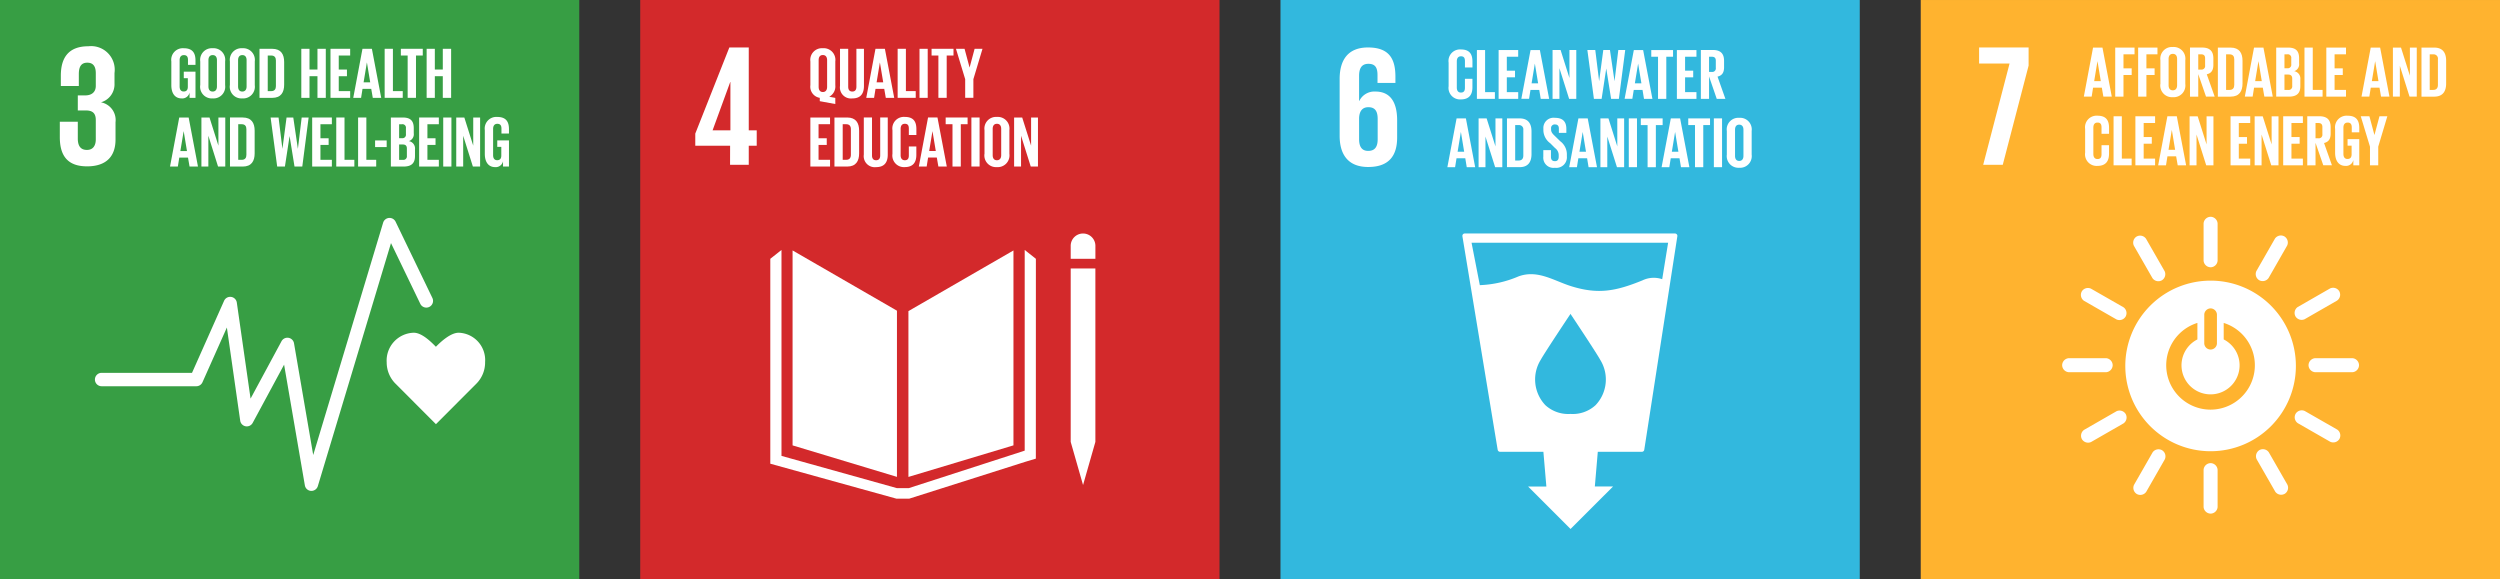<svg xmlns="http://www.w3.org/2000/svg" xmlns:xlink="http://www.w3.org/1999/xlink" width="244.018" height="56.547" viewBox="0 0 244.018 56.547">
  <rect x="0" y="0" width="244.018" height="56.547" fill="#333333" stroke="none"/>
  <defs>
    <clipPath id="clip-path">
      <path id="Path_11966" data-name="Path 11966" d="M0,31.079H244.018V-25.466H0Z" transform="translate(0 25.466)" fill="none"/>
    </clipPath>
  </defs>
  <g id="Group_156208" data-name="Group 156208" transform="translate(-128 -15010.727)">
    <g id="Group_155907" data-name="Group 155907" transform="translate(128 15036.193)">
      <path id="Path_11962" data-name="Path 11962" d="M56.289,31.078h56.543V-25.465H56.289Z" transform="translate(68.695 0.002)" fill="#32b8de"/>
      <g id="Group_155911" data-name="Group 155911" transform="translate(0 -25.465)" clip-path="url(#clip-path)">
        <g id="Group_155908" data-name="Group 155908" transform="translate(142.736 22.788)">
          <path id="Path_11963" data-name="Path 11963" d="M10.722,2.453a2.551,2.551,0,0,0-1.936.118c-2.545,1.032-4.277,1.4-6.952.564C.148,2.608-1.428,1.5-3.293,2.175a10.549,10.549,0,0,1-3.786.859l-.808-4.141H11.3ZM4.216,14.75a3.284,3.284,0,0,1-2.445.853A3.3,3.3,0,0,1-.68,14.75a3.639,3.639,0,0,1-.453-4.432C-.8,9.7,1.558,6.157,1.76,5.855V5.83a.045.045,0,0,0,.011.011L1.78,5.83v.024c.2.3,2.56,3.846,2.889,4.463a3.63,3.63,0,0,1-.453,4.432M12.141-1.93a.24.24,0,0,0-.184-.08h-20.5a.244.244,0,0,0-.184.08.253.253,0,0,0-.051.2L-5.338,19.1a.242.242,0,0,0,.235.2H-.875l.291,3.393-1.779,0,4.139,4.139,4.15-4.148H4.147L4.436,19.3h4.3a.235.235,0,0,0,.235-.2L12.2-1.735a.245.245,0,0,0-.056-.2" transform="translate(8.785 2.01)" fill="#fff"/>
        </g>
        <g id="Group_155909" data-name="Group 155909" transform="translate(130.759 4.632)">
          <path id="Path_11964" data-name="Path 11964" d="M1.043,3.778c.033-.639.3-1.044.908-1.044.655,0,.906.4.906,1.144V5.863C2.858,6.585,2.591,7,1.934,7c-.639,0-.89-.435-.89-1.141Zm.89,4.792c2.034,0,2.824-1.11,2.824-2.875V4.014c0-1.865-.739-2.807-2.118-2.807a1.637,1.637,0,0,0-1.579.924H1.043V-.323c0-.688.218-1.177.908-1.177s.89.4.89,1.11V.368H4.589V-.238c0-1.681-.555-2.858-2.671-2.858C-.1-3.1-.855-1.8-.855-.021V5.526c0,1.765.773,3.044,2.789,3.044" transform="translate(0.855 3.096)" fill="#fff"/>
        </g>
        <g id="Group_155910" data-name="Group 155910" transform="translate(141.395 4.826)">
          <path id="Path_11965" data-name="Path 11965" d="M0,1.973v-2.3A1.124,1.124,0,0,1,1.195-1.617c.884,0,1.132.493,1.132,1.195V.139H1.594V-.485c0-.3-.1-.464-.386-.464S.8-.744.8-.458V2.1c0,.289.118.491.406.491s.386-.182.386-.462V1.25h.733v.822c0,.682-.282,1.188-1.132,1.188A1.127,1.127,0,0,1,0,1.973" transform="translate(0 1.617)" fill="#fff"/>
        </g>
      </g>
      <g id="Group_155912" data-name="Group 155912" transform="translate(144.156 -20.582)">
        <path id="Path_11967" data-name="Path 11967" d="M0,0V4.765H1.756V4.11H.8V0Z" fill="#fff"/>
      </g>
      <g id="Group_155913" data-name="Group 155913" transform="translate(146.276 -20.582)">
        <path id="Path_11968" data-name="Path 11968" d="M0,0V4.765H1.912V4.11H.8V2.662H1.6V2.016H.8V.653h1.11V0Z" fill="#fff"/>
      </g>
      <g id="Group_155914" data-name="Group 155914" transform="translate(148.49 -20.582)">
        <path id="Path_11969" data-name="Path 11969" d="M.552,1.788h.639L.874-.124H.867Zm-1,1.51.9-4.763H1.36L2.266,3.3H1.444L1.3,2.427H.445l-.14.87Z" transform="translate(0.452 1.465)" fill="#fff"/>
      </g>
      <g id="Group_155915" data-name="Group 155915" transform="translate(151.537 -20.583)">
        <path id="Path_11970" data-name="Path 11970" d="M.371.974V3.967H-.3V-.8H.484l.864,2.736V-.8h.668V3.967h-.7Z" transform="translate(0.304 0.798)" fill="#fff"/>
      </g>
      <g id="Group_155916" data-name="Group 155916" transform="translate(154.938 -20.583)">
        <path id="Path_11971" data-name="Path 11971" d="M1.012,1,.563,3.945H-.19L-.829-.82h.773L.317,2.2H.323L.725-.82h.651L1.82,2.2h.007L2.191-.82h.675L2.248,3.945H1.489L1.018,1Z" transform="translate(0.829 0.82)" fill="#fff"/>
      </g>
      <g id="Group_155917" data-name="Group 155917" transform="translate(158.57 -20.582)">
        <path id="Path_11972" data-name="Path 11972" d="M.552,1.788h.639L.874-.124H.867Zm-1,1.51.9-4.763H1.36L2.266,3.3H1.444L1.3,2.427H.445l-.14.87Z" transform="translate(0.452 1.465)" fill="#fff"/>
      </g>
      <g id="Group_155918" data-name="Group 155918" transform="translate(161.176 -20.582)">
        <path id="Path_11973" data-name="Path 11973" d="M0,0V.653H.659V4.765h.808V.653h.659V0Z" fill="#fff"/>
      </g>
      <g id="Group_155919" data-name="Group 155919" transform="translate(163.676 -20.582)">
        <path id="Path_11974" data-name="Path 11974" d="M0,0V4.765H1.91V4.11H.8V2.662h.793V2.016H.8V.653H1.91V0Z" fill="#fff"/>
      </g>
      <g id="Group_155921" data-name="Group 155921" transform="translate(0 -25.465)" clip-path="url(#clip-path)">
        <g id="Group_155920" data-name="Group 155920" transform="translate(166.014 4.882)">
          <path id="Path_11975" data-name="Path 11975" d="M.441.36V1.843H.707a.348.348,0,0,0,.393-.4v-.7C1.1.484.98.36.707.36Zm0,1.925V4.47h-.8V-.3H.807c.806,0,1.1.4,1.1,1.068v.613c0,.511-.182.813-.639.919L2.035,4.47H1.191Z" transform="translate(0.361 0.295)" fill="#fff"/>
        </g>
      </g>
      <g id="Group_155922" data-name="Group 155922" transform="translate(141.27 -13.909)">
        <path id="Path_11977" data-name="Path 11977" d="M.552,1.788h.639L.876-.124H.867Zm-1,1.51.9-4.763H1.36L2.266,3.3H1.444L1.3,2.427H.445l-.14.87Z" transform="translate(0.452 1.465)" fill="#fff"/>
      </g>
      <g id="Group_155923" data-name="Group 155923" transform="translate(144.317 -13.91)">
        <path id="Path_11978" data-name="Path 11978" d="M.371.974V3.967H-.3V-.8H.484l.864,2.736V-.8h.668V3.967h-.7Z" transform="translate(0.304 0.798)" fill="#fff"/>
      </g>
      <g id="Group_155926" data-name="Group 155926" transform="translate(0 -25.465)" clip-path="url(#clip-path)">
        <g id="Group_155924" data-name="Group 155924" transform="translate(147.091 11.556)">
          <path id="Path_11979" data-name="Path 11979" d="M.626,2.259c.329,0,.457-.2.457-.484v-2.5A.419.419,0,0,0,.626-1.2H.289V2.259ZM1.883-.572v2.2c0,.731-.3,1.279-1.159,1.279H-.513V-1.851H.724c.857,0,1.159.54,1.159,1.279" transform="translate(0.513 1.851)" fill="#fff"/>
        </g>
        <g id="Group_155925" data-name="Group 155925" transform="translate(150.638 11.499)">
          <path id="Path_11980" data-name="Path 11980" d="M0,2.086V1.446H.746V2.1c0,.269.118.422.393.422.253,0,.364-.169.364-.422V1.917a.859.859,0,0,0-.357-.675L.675.771A1.6,1.6,0,0,1,.007-.5V-.661A.994.994,0,0,1,1.13-1.709c.8,0,1.119.4,1.119,1.081v.386H1.519V-.654c0-.275-.127-.409-.38-.409a.351.351,0,0,0-.38.393v.1c0,.266.147.422.38.646l.513.5A1.6,1.6,0,0,1,2.3,1.817V2.05A1.032,1.032,0,0,1,1.13,3.167.992.992,0,0,1,0,2.086" transform="translate(0 1.709)" fill="#fff"/>
        </g>
      </g>
      <g id="Group_155927" data-name="Group 155927" transform="translate(153.161 -13.909)">
        <path id="Path_11982" data-name="Path 11982" d="M.552,1.788h.639L.874-.124H.867Zm-1,1.51.9-4.763H1.36L2.266,3.3H1.444L1.3,2.427H.445l-.14.87Z" transform="translate(0.452 1.465)" fill="#fff"/>
      </g>
      <g id="Group_155928" data-name="Group 155928" transform="translate(156.208 -13.91)">
        <path id="Path_11983" data-name="Path 11983" d="M.371.974V3.967H-.3V-.8H.484l.864,2.736V-.8h.668V3.967h-.7Z" transform="translate(0.304 0.798)" fill="#fff"/>
      </g>
      <path id="Path_11984" data-name="Path 11984" d="M71.6-15.5h.8v-4.763h-.8Z" transform="translate(87.382 6.352)" fill="#fff"/>
      <g id="Group_155929" data-name="Group 155929" transform="translate(160.155 -13.909)">
        <path id="Path_11985" data-name="Path 11985" d="M0,0V.653H.662V4.765h.806V.653h.662V0Z" fill="#fff"/>
      </g>
      <g id="Group_155930" data-name="Group 155930" transform="translate(162.18 -13.909)">
        <path id="Path_11986" data-name="Path 11986" d="M.552,1.788h.639L.874-.124H.867Zm-1,1.51.9-4.763H1.36L2.266,3.3H1.444L1.3,2.427H.445l-.14.87Z" transform="translate(0.452 1.465)" fill="#fff"/>
      </g>
      <g id="Group_155931" data-name="Group 155931" transform="translate(164.785 -13.909)">
        <path id="Path_11987" data-name="Path 11987" d="M0,0V.653H.659V4.765h.808V.653h.659V0Z" fill="#fff"/>
      </g>
      <path id="Path_11988" data-name="Path 11988" d="M75.34-15.5h.8v-4.763h-.8Z" transform="translate(91.945 6.352)" fill="#fff"/>
      <g id="Group_155933" data-name="Group 155933" transform="translate(0 -25.465)" clip-path="url(#clip-path)">
        <g id="Group_155932" data-name="Group 155932" transform="translate(168.55 11.499)">
          <path id="Path_11989" data-name="Path 11989" d="M.892,2.043V-.513c0-.289-.127-.493-.415-.493S.071-.8.071-.513V2.043c0,.289.124.491.406.491s.415-.2.415-.491M-.731,1.916v-2.3A1.134,1.134,0,0,1,.477-1.674,1.137,1.137,0,0,1,1.694-.388v2.3A1.139,1.139,0,0,1,.477,3.2,1.137,1.137,0,0,1-.731,1.916" transform="translate(0.731 1.674)" fill="#fff"/>
        </g>
      </g>
      <path id="Path_11991" data-name="Path 11991" d="M0,31.076H56.54V-25.467H0Z" fill="#379e44"/>
      <g id="Group_155941" data-name="Group 155941" transform="translate(0 -25.465)" clip-path="url(#clip-path)">
        <g id="Group_155934" data-name="Group 155934" transform="translate(37.744 32.472)">
          <path id="Path_11992" data-name="Path 11992" d="M5.278,1.591A2.669,2.669,0,0,0,2.7-1.3C1.923-1.3.986-.451.478.07-.031-.451-.906-1.3-1.683-1.3A2.717,2.717,0,0,0-4.325,1.589,2.932,2.932,0,0,0-3.5,3.636L.48,7.626,4.457,3.643l0,0a2.932,2.932,0,0,0,.824-2.047" transform="translate(4.325 1.304)" fill="#fff"/>
        </g>
        <g id="Group_155935" data-name="Group 155935" transform="translate(9.265 21.274)">
          <path id="Path_11993" data-name="Path 11993" d="M11.615,14.642a.241.241,0,0,1-.04,0,.65.65,0,0,1-.6-.54L8.948,2.321,5.884,8a.652.652,0,0,1-1.221-.215l-1.3-9.09L.981,4.038a.655.655,0,0,1-.6.389H-8.864a.654.654,0,0,1-.653-.655.654.654,0,0,1,.653-.653H-.04L3.09-3.911a.652.652,0,0,1,.686-.382.652.652,0,0,1,.557.555L5.675,5.634l3.02-5.6a.655.655,0,0,1,1.221.2L11.79,11.141l6.823-22.673A.656.656,0,0,1,19.188-12a.657.657,0,0,1,.642.366l3.593,7.447a.655.655,0,0,1-.306.873.654.654,0,0,1-.873-.3L19.382-9.547,12.241,14.176a.656.656,0,0,1-.626.466" transform="translate(9.517 11.998)" fill="#fff"/>
        </g>
        <g id="Group_155936" data-name="Group 155936" transform="translate(5.838 4.515)">
          <path id="Path_11994" data-name="Path 11994" d="M1.457,6.443c1.943,0,2.787-1.03,2.787-2.618V2.135A1.761,1.761,0,0,0,2.825.192,1.828,1.828,0,0,0,4.144-1.664v-1A2.305,2.305,0,0,0,1.593-5.279C-.4-5.279-1.094-4.1-1.094-2.408V-1.4H.662V-2.559c0-.711.222-1.117.828-1.117s.828.406.828,1.03v1.235c0,.608-.406.928-1.03.928H.562V.987h.81c.675,0,.946.322.946.928V3.807c0,.608-.271,1.032-.862,1.032C.8,4.839.562,4.4.562,3.725V2.086H-1.194v1.5c0,1.741.693,2.855,2.651,2.855" transform="translate(1.194 5.279)" fill="#fff"/>
        </g>
        <g id="Group_155937" data-name="Group 155937" transform="translate(16.723 4.707)">
          <path id="Path_11995" data-name="Path 11995" d="M.668,1.257H1.811V3.813h-.58V3.291a.722.722,0,0,1-.768.577c-.693,0-1.01-.548-1.01-1.29V.26A1.134,1.134,0,0,1,.661-1.03c.89,0,1.15.493,1.15,1.2V.593H1.078V.107c0-.3-.113-.466-.4-.466s-.415.2-.415.493V2.7c0,.289.118.493.4.493.26,0,.4-.149.4-.457V1.892H.668Z" transform="translate(0.547 1.03)" fill="#fff"/>
        </g>
        <g id="Group_155938" data-name="Group 155938" transform="translate(19.541 4.707)">
          <path id="Path_11996" data-name="Path 11996" d="M.9,2.053V-.519c0-.289-.127-.493-.415-.493S.07-.807.07-.519V2.053c0,.289.127.493.411.493S.9,2.341.9,2.053m-1.63-.129V-.392A1.138,1.138,0,0,1,.481-1.682,1.141,1.141,0,0,1,1.7-.392V1.924A1.144,1.144,0,0,1,.481,3.216,1.141,1.141,0,0,1-.734,1.924" transform="translate(0.734 1.682)" fill="#fff"/>
        </g>
        <g id="Group_155939" data-name="Group 155939" transform="translate(22.435 4.707)">
          <path id="Path_11997" data-name="Path 11997" d="M.9,2.053V-.519c0-.289-.127-.493-.415-.493S.07-.807.07-.519V2.053c0,.289.127.493.411.493S.9,2.341.9,2.053m-1.63-.129V-.392A1.138,1.138,0,0,1,.481-1.682,1.141,1.141,0,0,1,1.7-.392V1.924A1.144,1.144,0,0,1,.481,3.216,1.141,1.141,0,0,1-.734,1.924" transform="translate(0.734 1.682)" fill="#fff"/>
        </g>
        <g id="Group_155940" data-name="Group 155940" transform="translate(25.329 4.763)">
          <path id="Path_11998" data-name="Path 11998" d="M.629,2.27c.331,0,.457-.2.457-.486V-.723c0-.284-.127-.482-.457-.482H.289V2.27ZM1.892-.574V1.642c0,.735-.3,1.286-1.166,1.286H-.515V-1.86H.726c.862,0,1.166.544,1.166,1.286" transform="translate(0.515 1.86)" fill="#fff"/>
        </g>
      </g>
      <g id="Group_155942" data-name="Group 155942" transform="translate(29.406 -20.702)">
        <path id="Path_12000" data-name="Path 12000" d="M.869,1.471H.092V3.582h-.8V-1.205h.8V.82H.869V-1.205h.813V3.582H.869Z" transform="translate(0.712 1.205)" fill="#fff"/>
      </g>
      <g id="Group_155943" data-name="Group 155943" transform="translate(32.258 -20.704)">
        <path id="Path_12001" data-name="Path 12001" d="M0,0V4.787H1.921V4.132H.806V2.678h.8V2.027h-.8V.657H1.921V0Z" fill="#fff"/>
      </g>
      <g id="Group_155944" data-name="Group 155944" transform="translate(34.48 -20.704)">
        <path id="Path_12002" data-name="Path 12002" d="M.555,1.8H1.2L.882-.123H.873ZM-.455,3.316l.9-4.789h.919l.91,4.789H1.452L1.3,2.439H.449l-.14.877Z" transform="translate(0.455 1.473)" fill="#fff"/>
      </g>
      <g id="Group_155945" data-name="Group 155945" transform="translate(37.545 -20.704)">
        <path id="Path_12003" data-name="Path 12003" d="M0,0V4.787H1.765V4.132H.806V0Z" fill="#fff"/>
      </g>
      <g id="Group_155946" data-name="Group 155946" transform="translate(39.126 -20.704)">
        <path id="Path_12004" data-name="Path 12004" d="M0,0V.657H.664v4.13h.813V.657h.662V0Z" fill="#fff"/>
      </g>
      <g id="Group_155947" data-name="Group 155947" transform="translate(41.639 -20.702)">
        <path id="Path_12005" data-name="Path 12005" d="M.869,1.471H.092V3.582h-.8V-1.205h.8V.82H.869V-1.205h.813V3.582H.869Z" transform="translate(0.712 1.205)" fill="#fff"/>
      </g>
      <g id="Group_155948" data-name="Group 155948" transform="translate(16.595 -13.997)">
        <path id="Path_12006" data-name="Path 12006" d="M.555,1.8H1.2L.882-.123H.873ZM-.455,3.316l.9-4.789h.919l.91,4.789H1.452L1.3,2.439H.449l-.14.877Z" transform="translate(0.455 1.473)" fill="#fff"/>
      </g>
      <g id="Group_155949" data-name="Group 155949" transform="translate(19.66 -13.995)">
        <path id="Path_12007" data-name="Path 12007" d="M.372.978V3.984H-.305V-.8h.79l.868,2.747V-.8h.671V3.984H1.318Z" transform="translate(0.305 0.801)" fill="#fff"/>
      </g>
      <g id="Group_155951" data-name="Group 155951" transform="translate(0 -25.465)" clip-path="url(#clip-path)">
        <g id="Group_155950" data-name="Group 155950" transform="translate(22.449 11.467)">
          <path id="Path_12008" data-name="Path 12008" d="M.629,2.271c.331,0,.457-.2.457-.486V-.722c0-.284-.127-.482-.457-.482H.289V2.271ZM1.892-.573V1.643c0,.735-.3,1.286-1.166,1.286H-.515V-1.861H.726c.862,0,1.166.546,1.166,1.288" transform="translate(0.515 1.861)" fill="#fff"/>
        </g>
      </g>
      <g id="Group_155952" data-name="Group 155952" transform="translate(26.413 -13.995)">
        <path id="Path_12010" data-name="Path 12010" d="M1.017,1,.564,3.962H-.191L-.833-.823h.777L.317,2.212H.324l.4-3.035h.657l.446,3.035h.007L2.2-.823h.679L2.26,3.962H1.5L1.023,1Z" transform="translate(0.833 0.823)" fill="#fff"/>
      </g>
      <g id="Group_155953" data-name="Group 155953" transform="translate(30.471 -13.997)">
        <path id="Path_12011" data-name="Path 12011" d="M0,0V4.787H1.921V4.13H.806V2.676h.8V2.027h-.8V.657H1.921V0Z" fill="#fff"/>
      </g>
      <g id="Group_155954" data-name="Group 155954" transform="translate(32.821 -13.997)">
        <path id="Path_12012" data-name="Path 12012" d="M0,0V4.787H1.767V4.13H.806V0Z" fill="#fff"/>
      </g>
      <g id="Group_155955" data-name="Group 155955" transform="translate(34.953 -13.997)">
        <path id="Path_12013" data-name="Path 12013" d="M0,0V4.787H1.767V4.13H.806V0Z" fill="#fff"/>
      </g>
      <path id="Path_12014" data-name="Path 12014" d="M16.489-18.645h1.13v-.648h-1.13Z" transform="translate(20.123 7.535)" fill="#fff"/>
      <g id="Group_155957" data-name="Group 155957" transform="translate(0 -25.465)" clip-path="url(#clip-path)">
        <g id="Group_155956" data-name="Group 155956" transform="translate(38.151 11.469)">
          <path id="Path_12015" data-name="Path 12015" d="M.443,1.447v1.5H.8a.346.346,0,0,0,.4-.389V1.836c0-.255-.12-.389-.4-.389Zm0-.615H.725A.34.34,0,0,0,1.107.444V-.142A.339.339,0,0,0,.718-.529H.443ZM-.363-1.186H.8c.8,0,1.072.373,1.072,1.052V.353a.7.7,0,0,1-.48.764.725.725,0,0,1,.6.8v.635C2,3.226,1.691,3.6.887,3.6H-.363Z" transform="translate(0.363 1.186)" fill="#fff"/>
        </g>
      </g>
      <g id="Group_155958" data-name="Group 155958" transform="translate(40.911 -13.997)">
        <path id="Path_12017" data-name="Path 12017" d="M0,0V4.787H1.923V4.13H.808V2.676H1.6V2.027H.808V.657H1.923V0Z" fill="#fff"/>
      </g>
      <path id="Path_12018" data-name="Path 12018" d="M19.484-15.514h.8V-20.3h-.8Z" transform="translate(23.778 6.305)" fill="#fff"/>
      <g id="Group_155959" data-name="Group 155959" transform="translate(44.533 -13.995)">
        <path id="Path_12019" data-name="Path 12019" d="M.372.978V3.984H-.305V-.8h.79l.868,2.747V-.8h.671V3.984H1.318Z" transform="translate(0.305 0.801)" fill="#fff"/>
      </g>
      <g id="Group_155961" data-name="Group 155961" transform="translate(0 -25.465)" clip-path="url(#clip-path)">
        <g id="Group_155960" data-name="Group 155960" transform="translate(47.321 11.413)">
          <path id="Path_12020" data-name="Path 12020" d="M.668,1.257H1.811V3.813h-.58V3.291a.722.722,0,0,1-.768.577c-.693,0-1.01-.548-1.01-1.29V.26A1.134,1.134,0,0,1,.661-1.03c.89,0,1.15.493,1.15,1.2V.593H1.078V.107c0-.3-.113-.466-.4-.466s-.415.2-.415.5V2.7c0,.289.118.493.4.493.26,0,.4-.149.4-.457V1.892H.668Z" transform="translate(0.547 1.03)" fill="#fff"/>
        </g>
      </g>
      <path id="Path_12022" data-name="Path 12022" d="M28.144,31.076H84.687V-25.467H28.144Z" transform="translate(34.347)" fill="#d3292b"/>
      <g id="Group_155962" data-name="Group 155962" transform="translate(77.361 -1.022)">
        <path id="Path_12023" data-name="Path 12023" d="M5.6,3.233-4.588-2.649V16.38L5.6,19.453Z" transform="translate(4.588 2.649)" fill="#fff"/>
      </g>
      <g id="Group_155963" data-name="Group 155963" transform="translate(88.669 -1.02)">
        <path id="Path_12024" data-name="Path 12024" d="M0,3.254V19.44l10.252-3.082V-2.666Z" transform="translate(0 2.666)" fill="#fff"/>
      </g>
      <g id="Group_155964" data-name="Group 155964" transform="translate(104.508 0.741)">
        <path id="Path_12025" data-name="Path 12025" d="M.165,9.3h-.3l1.206,4.212L2.274,9.3h0V-7.624H-.135V9.3Z" transform="translate(0.135 7.624)" fill="#fff"/>
      </g>
      <g id="Group_155965" data-name="Group 155965" transform="translate(75.187 -1.069)">
        <path id="Path_12026" data-name="Path 12026" d="M14.248.475,13.156-.389V19.2L1.836,22.861H.688l-11.271-3.149V-.389l-1.092.864v20L.635,23.887H1.887l11.357-3.606,1-.3Z" transform="translate(11.675 0.389)" fill="#fff"/>
      </g>
      <g id="Group_155967" data-name="Group 155967" transform="translate(0 -25.465)" clip-path="url(#clip-path)">
        <g id="Group_155966" data-name="Group 155966" transform="translate(104.508 22.756)">
          <path id="Path_12027" data-name="Path 12027" d="M1.325.663a1.206,1.206,0,0,0-2.411,0v1.3H1.325Z" transform="translate(1.086 0.543)" fill="#fff"/>
        </g>
      </g>
      <g id="Group_155968" data-name="Group 155968" transform="translate(67.864 -20.836)">
        <path id="Path_12029" data-name="Path 12029" d="M.929,4.447,2.65-.267h.018V4.447ZM2.634,7.809H4.459V5.95h.777v-1.5H4.459V-3.644H2.565L-.761,4.767V5.95h3.4Z" transform="translate(0.761 3.644)" fill="#fff"/>
      </g>
      <g id="Group_155971" data-name="Group 155971" transform="translate(0 -25.465)" clip-path="url(#clip-path)">
        <g id="Group_155969" data-name="Group 155969" transform="translate(79.098 4.705)">
          <path id="Path_12030" data-name="Path 12030" d="M.9,2.076V-.535c0-.291-.129-.5-.415-.5s-.411.2-.411.5V2.076c0,.282.127.5.411.5S.9,2.358.9,2.076M.183,3.468V3.142A1.1,1.1,0,0,1-.734,1.907V-.409A1.139,1.139,0,0,1,.481-1.7,1.14,1.14,0,0,1,1.7-.409V1.907a1.146,1.146,0,0,1-.593,1.128l.593.113v.6Z" transform="translate(0.734 1.701)" fill="#fff"/>
        </g>
        <g id="Group_155970" data-name="Group 155970" transform="translate(81.992 4.761)">
          <path id="Path_12031" data-name="Path 12031" d="M1.284,0V3.624c0,.742-.318,1.221-1.137,1.221a1.078,1.078,0,0,1-1.2-1.221V0h.8V3.7c0,.284.113.473.4.473s.4-.189.4-.473V0Z" transform="translate(1.052)" fill="#fff"/>
        </g>
      </g>
      <g id="Group_155972" data-name="Group 155972" transform="translate(84.553 -20.705)">
        <path id="Path_12033" data-name="Path 12033" d="M.555,1.8H1.2L.879-.123H.873ZM-.455,3.316l.9-4.789h.919l.91,4.789H1.452L1.3,2.439H.449l-.14.877Z" transform="translate(0.455 1.473)" fill="#fff"/>
      </g>
      <g id="Group_155973" data-name="Group 155973" transform="translate(87.616 -20.704)">
        <path id="Path_12034" data-name="Path 12034" d="M0,0V4.787H1.765V4.13H.806V0Z" fill="#fff"/>
      </g>
      <path id="Path_12035" data-name="Path 12035" d="M40.421-18.534h.8v-4.787h-.8Z" transform="translate(49.33 2.619)" fill="#fff"/>
      <g id="Group_155974" data-name="Group 155974" transform="translate(90.928 -20.704)">
        <path id="Path_12036" data-name="Path 12036" d="M0,0V.657H.666v4.13h.81V.657H2.14V0Z" fill="#fff"/>
      </g>
      <g id="Group_155975" data-name="Group 155975" transform="translate(93.306 -20.704)">
        <path id="Path_12037" data-name="Path 12037" d="M.936,1.63V3.451h-.8V1.63l-.9-2.966H.075L.561.48H.57l.486-1.816h.77Z" transform="translate(0.767 1.336)" fill="#fff"/>
      </g>
      <g id="Group_155976" data-name="Group 155976" transform="translate(79.097 -13.997)">
        <path id="Path_12038" data-name="Path 12038" d="M0,0V4.787H1.921V4.13H.8V2.676h.8V2.027H.8V.655H1.921V0Z" fill="#fff"/>
      </g>
      <g id="Group_155980" data-name="Group 155980" transform="translate(0 -25.465)" clip-path="url(#clip-path)">
        <g id="Group_155977" data-name="Group 155977" transform="translate(81.448 11.468)">
          <path id="Path_12039" data-name="Path 12039" d="M.629,2.27c.333,0,.46-.2.46-.486V-.723c0-.284-.127-.482-.46-.482H.291V2.27ZM1.894-.574V1.642c0,.735-.3,1.286-1.166,1.286H-.515V-1.86H.728c.862,0,1.166.544,1.166,1.286" transform="translate(0.515 1.86)" fill="#fff"/>
        </g>
        <g id="Group_155978" data-name="Group 155978" transform="translate(84.315 11.467)">
          <path id="Path_12040" data-name="Path 12040" d="M1.284,0V3.624c0,.742-.318,1.221-1.137,1.221a1.078,1.078,0,0,1-1.2-1.221V0h.8V3.7c0,.284.113.473.4.473s.4-.189.4-.473V0Z" transform="translate(1.052)" fill="#fff"/>
        </g>
        <g id="Group_155979" data-name="Group 155979" transform="translate(87.109 11.41)">
          <path id="Path_12041" data-name="Path 12041" d="M0,1.983V-.333A1.129,1.129,0,0,1,1.2-1.625c.89,0,1.137.493,1.137,1.2V.14H1.6V-.488c0-.3-.1-.466-.389-.466S.8-.75.8-.459V2.112c0,.286.12.493.411.493s.389-.184.389-.466V1.257h.733v.826c0,.684-.282,1.192-1.137,1.192A1.132,1.132,0,0,1,0,1.983" transform="translate(0 1.625)" fill="#fff"/>
        </g>
      </g>
      <g id="Group_155981" data-name="Group 155981" transform="translate(89.685 -13.999)">
        <path id="Path_12043" data-name="Path 12043" d="M.555,1.8H1.2L.879-.123H.873ZM-.455,3.316l.9-4.789h.919l.91,4.789H1.452L1.3,2.439H.449l-.14.877Z" transform="translate(0.455 1.473)" fill="#fff"/>
      </g>
      <g id="Group_155982" data-name="Group 155982" transform="translate(92.304 -13.997)">
        <path id="Path_12044" data-name="Path 12044" d="M0,0V.655H.666V4.787h.81V.655H2.14V0Z" fill="#fff"/>
      </g>
      <path id="Path_12045" data-name="Path 12045" d="M42.7-15.515h.8V-20.3h-.8Z" transform="translate(52.115 6.303)" fill="#fff"/>
      <g id="Group_155984" data-name="Group 155984" transform="translate(0 -25.465)" clip-path="url(#clip-path)">
        <g id="Group_155983" data-name="Group 155983" transform="translate(96.09 11.412)">
          <path id="Path_12046" data-name="Path 12046" d="M.9,2.053V-.519c0-.289-.127-.493-.415-.493S.07-.807.07-.519V2.053c0,.289.127.493.411.493S.9,2.341.9,2.053m-1.63-.129V-.392A1.138,1.138,0,0,1,.481-1.682,1.141,1.141,0,0,1,1.7-.392V1.924A1.144,1.144,0,0,1,.481,3.216,1.141,1.141,0,0,1-.734,1.924" transform="translate(0.734 1.682)" fill="#fff"/>
        </g>
      </g>
      <g id="Group_155985" data-name="Group 155985" transform="translate(98.984 -13.997)">
        <path id="Path_12048" data-name="Path 12048" d="M.372.978V3.984H-.305V-.8h.79l.868,2.747V-.8h.671V3.984H1.318Z" transform="translate(0.305 0.801)" fill="#fff"/>
      </g>
      <path id="Path_12049" data-name="Path 12049" d="M84.434,31.077h56.54V-25.466H84.434Z" transform="translate(103.044 0.001)" fill="#ffb32f"/>
      <g id="Group_155999" data-name="Group 155999" transform="translate(0 -25.465)" clip-path="url(#clip-path)">
        <g id="Group_155986" data-name="Group 155986" transform="translate(207.446 27.391)">
          <path id="Path_12050" data-name="Path 12050" d="M4.575,6.921A4.331,4.331,0,0,1,3.287-1.545V.067a2.835,2.835,0,1,0,2.567,0v-1.61A4.33,4.33,0,0,1,4.575,6.921m-.617-9.3a.634.634,0,0,1,.619-.584.634.634,0,0,1,.617.584V.477a.62.62,0,0,1-1.237,0Zm.615-3.291A8.325,8.325,0,1,0,12.9,2.656,8.324,8.324,0,0,0,4.573-5.671" transform="translate(3.749 5.671)" fill="#fff"/>
        </g>
        <g id="Group_155987" data-name="Group 155987" transform="translate(201.281 34.96)">
          <path id="Path_12051" data-name="Path 12051" d="M2.711.376a.7.7,0,0,0-.639-.684H-1.575a.7.7,0,0,0-.646.684.7.7,0,0,0,.646.686H2.071A.7.7,0,0,0,2.711.376" transform="translate(2.221 0.308)" fill="#fff"/>
        </g>
        <g id="Group_155988" data-name="Group 155988" transform="translate(225.329 34.96)">
          <path id="Path_12052" data-name="Path 12052" d="M2.709.376A.7.7,0,0,0,2.07-.308H-1.576A.7.7,0,0,0-2.22.376a.7.7,0,0,0,.644.686H2.07A.7.7,0,0,0,2.709.376" transform="translate(2.22 0.308)" fill="#fff"/>
        </g>
        <g id="Group_155989" data-name="Group 155989" transform="translate(215.086 45.203)">
          <path id="Path_12053" data-name="Path 12053" d="M.377,2.709a.694.694,0,0,0,.682-.639V-1.576A.7.7,0,0,0,.377-2.22a.7.7,0,0,0-.686.644V2.07a.7.7,0,0,0,.686.639" transform="translate(0.309 2.22)" fill="#fff"/>
        </g>
        <g id="Group_155990" data-name="Group 155990" transform="translate(223.98 40.049)">
          <path id="Path_12054" data-name="Path 12054" d="M2.4,1.534a.7.7,0,0,0-.215-.91L-.98-1.188a.7.7,0,0,0-.9.273A.7.7,0,0,0-1.66,0L1.5,1.812A.7.7,0,0,0,2.4,1.534" transform="translate(1.966 1.257)" fill="#fff"/>
        </g>
        <g id="Group_155991" data-name="Group 155991" transform="translate(208.228 43.856)">
          <path id="Path_12055" data-name="Path 12055" d="M.191,2.4a.7.7,0,0,0,.91-.215L2.913-.981a.7.7,0,0,0-.273-.9.7.7,0,0,0-.917.22L-.087,1.5a.7.7,0,0,0,.278.9" transform="translate(0.156 1.965)" fill="#fff"/>
        </g>
        <g id="Group_155992" data-name="Group 155992" transform="translate(220.193 43.844)">
          <path id="Path_12056" data-name="Path 12056" d="M1.539,2.4A.7.7,0,0,0,1.812,1.5L0-1.658a.7.7,0,0,0-.915-.22.7.7,0,0,0-.271.9L.627,2.183a.7.7,0,0,0,.913.213" transform="translate(1.261 1.963)" fill="#fff"/>
        </g>
        <g id="Group_155993" data-name="Group 155993" transform="translate(203.125 40.066)">
          <path id="Path_12057" data-name="Path 12057" d="M.048,1.54a.7.7,0,0,0,.895.273L4.1,0a.7.7,0,0,0,.22-.915.7.7,0,0,0-.9-.273L.261.627a.7.7,0,0,0-.213.913" transform="translate(0.039 1.262)" fill="#fff"/>
        </g>
        <g id="Group_155994" data-name="Group 155994" transform="translate(215.086 21.158)">
          <path id="Path_12058" data-name="Path 12058" d="M.377,2.709a.694.694,0,0,0,.682-.639V-1.576A.7.7,0,0,0,.377-2.22a.7.7,0,0,0-.686.644V2.07a.7.7,0,0,0,.686.639" transform="translate(0.309 2.22)" fill="#fff"/>
        </g>
        <g id="Group_155995" data-name="Group 155995" transform="translate(203.112 28.104)">
          <path id="Path_12059" data-name="Path 12059" d="M2.4,1.535a.7.7,0,0,0-.215-.91L-.981-1.187a.7.7,0,0,0-.9.273A.7.7,0,0,0-1.66,0L1.5,1.812A.7.7,0,0,0,2.4,1.535" transform="translate(1.965 1.258)" fill="#fff"/>
        </g>
        <g id="Group_155996" data-name="Group 155996" transform="translate(220.172 22.985)">
          <path id="Path_12060" data-name="Path 12060" d="M.191,2.4a.7.7,0,0,0,.91-.215L2.913-.98a.7.7,0,0,0-.273-.9.7.7,0,0,0-.917.22L-.087,1.5a.7.7,0,0,0,.278.9" transform="translate(0.156 1.966)" fill="#fff"/>
        </g>
        <g id="Group_155997" data-name="Group 155997" transform="translate(208.206 22.999)">
          <path id="Path_12061" data-name="Path 12061" d="M1.54,2.4A.7.7,0,0,0,1.813,1.5L0-1.66a.7.7,0,0,0-.915-.218.7.7,0,0,0-.271.9L.627,2.183A.7.7,0,0,0,1.54,2.4" transform="translate(1.262 1.964)" fill="#fff"/>
        </g>
        <g id="Group_155998" data-name="Group 155998" transform="translate(223.97 28.08)">
          <path id="Path_12062" data-name="Path 12062" d="M.048,1.54a.7.7,0,0,0,.895.273L4.1,0a.7.7,0,0,0,.22-.915.7.7,0,0,0-.9-.273L.261.627a.7.7,0,0,0-.213.913" transform="translate(0.039 1.262)" fill="#fff"/>
        </g>
      </g>
      <g id="Group_156000" data-name="Group 156000" transform="translate(193.174 -20.834)">
        <path id="Path_12064" data-name="Path 12064" d="M0,.864H2.973L.4,10.745h1.91L4.832,1.066V-.708H0Z" transform="translate(0 0.708)" fill="#fff"/>
      </g>
      <g id="Group_156001" data-name="Group 156001" transform="translate(203.397 -20.821)">
        <path id="Path_12065" data-name="Path 12065" d="M.555,1.8H1.2L.882-.124H.873ZM-.455,3.315l.9-4.787h.919l.91,4.787H1.452L1.3,2.438H.449l-.14.877Z" transform="translate(0.455 1.472)" fill="#fff"/>
      </g>
      <g id="Group_156002" data-name="Group 156002" transform="translate(206.461 -20.821)">
        <path id="Path_12066" data-name="Path 12066" d="M0,0V4.787H.806V2.676h.8V2.027h-.8V.657H1.885V0Z" fill="#fff"/>
      </g>
      <g id="Group_156003" data-name="Group 156003" transform="translate(208.699 -20.821)">
        <path id="Path_12067" data-name="Path 12067" d="M0,0V4.787H.806V2.676h.8V2.027h-.8V.657H1.885V0Z" fill="#fff"/>
      </g>
      <g id="Group_156007" data-name="Group 156007" transform="translate(0 -25.465)" clip-path="url(#clip-path)">
        <g id="Group_156004" data-name="Group 156004" transform="translate(210.867 4.587)">
          <path id="Path_12068" data-name="Path 12068" d="M.9,2.053V-.519c0-.289-.127-.493-.415-.493S.07-.807.07-.519V2.053c0,.289.127.493.411.493S.9,2.341.9,2.053m-1.63-.129V-.392A1.138,1.138,0,0,1,.481-1.682,1.141,1.141,0,0,1,1.7-.392V1.924A1.144,1.144,0,0,1,.481,3.216,1.141,1.141,0,0,1-.734,1.924" transform="translate(0.734 1.682)" fill="#fff"/>
        </g>
        <g id="Group_156005" data-name="Group 156005" transform="translate(213.759 4.643)">
          <path id="Path_12069" data-name="Path 12069" d="M.443.361v1.49H.712a.349.349,0,0,0,.4-.4V.75c0-.262-.12-.389-.4-.389Zm0,1.934v2.2H-.363V-.3H.809c.813,0,1.11.4,1.11,1.072v.615c0,.515-.184.819-.644.924l.77,2.176H1.2Z" transform="translate(0.363 0.296)" fill="#fff"/>
        </g>
        <g id="Group_156006" data-name="Group 156006" transform="translate(216.479 4.644)">
          <path id="Path_12070" data-name="Path 12070" d="M.629,2.27c.331,0,.457-.2.457-.488v-2.5c0-.284-.127-.482-.457-.482H.289V2.27ZM1.892-.574V1.642c0,.735-.3,1.286-1.166,1.286H-.515V-1.86H.726c.862,0,1.166.544,1.166,1.286" transform="translate(0.515 1.86)" fill="#fff"/>
        </g>
      </g>
      <g id="Group_156008" data-name="Group 156008" transform="translate(219.11 -20.821)">
        <path id="Path_12072" data-name="Path 12072" d="M.555,1.8H1.2L.882-.124H.873ZM-.455,3.315l.9-4.787h.919l.91,4.787H1.452L1.3,2.438H.449l-.14.877Z" transform="translate(0.455 1.472)" fill="#fff"/>
      </g>
      <g id="Group_156010" data-name="Group 156010" transform="translate(0 -25.465)" clip-path="url(#clip-path)">
        <g id="Group_156009" data-name="Group 156009" transform="translate(222.174 4.644)">
          <path id="Path_12073" data-name="Path 12073" d="M.443,1.447v1.5H.8a.347.347,0,0,0,.4-.389V1.836c0-.255-.12-.389-.4-.389Zm0-.615H.725A.34.34,0,0,0,1.107.444V-.142A.339.339,0,0,0,.718-.529H.443ZM-.363-1.186H.8c.8,0,1.072.373,1.072,1.052V.353a.7.7,0,0,1-.48.764.725.725,0,0,1,.6.8v.635C2,3.226,1.691,3.6.887,3.6H-.363Z" transform="translate(0.363 1.186)" fill="#fff"/>
        </g>
      </g>
      <g id="Group_156011" data-name="Group 156011" transform="translate(224.934 -20.821)">
        <path id="Path_12075" data-name="Path 12075" d="M0,0V4.787H1.767V4.13H.808V0Z" fill="#fff"/>
      </g>
      <g id="Group_156012" data-name="Group 156012" transform="translate(227.066 -20.821)">
        <path id="Path_12076" data-name="Path 12076" d="M0,0V4.787H1.921V4.13H.806V2.676h.8V2.027h-.8V.657H1.921V0Z" fill="#fff"/>
      </g>
      <g id="Group_156013" data-name="Group 156013" transform="translate(230.5 -20.821)">
        <path id="Path_12077" data-name="Path 12077" d="M.555,1.8H1.2L.882-.124H.873ZM-.455,3.315l.9-4.787h.919l.91,4.787H1.452L1.3,2.438H.449l-.14.877Z" transform="translate(0.455 1.472)" fill="#fff"/>
      </g>
      <g id="Group_156014" data-name="Group 156014" transform="translate(233.565 -20.821)">
        <path id="Path_12078" data-name="Path 12078" d="M.372.978V3.984H-.305V-.8h.79l.868,2.744V-.8h.671V3.984H1.318Z" transform="translate(0.305 0.801)" fill="#fff"/>
      </g>
      <g id="Group_156017" data-name="Group 156017" transform="translate(0 -25.465)" clip-path="url(#clip-path)">
        <g id="Group_156015" data-name="Group 156015" transform="translate(236.354 4.644)">
          <path id="Path_12079" data-name="Path 12079" d="M.629,2.27c.331,0,.46-.2.46-.488v-2.5A.421.421,0,0,0,.629-1.2H.289V2.27ZM1.892-.574V1.642c0,.735-.3,1.286-1.166,1.286H-.515V-1.86H.726c.864,0,1.166.544,1.166,1.286" transform="translate(0.515 1.86)" fill="#fff"/>
        </g>
        <g id="Group_156016" data-name="Group 156016" transform="translate(203.524 11.292)">
          <path id="Path_12080" data-name="Path 12080" d="M0,1.983V-.333A1.13,1.13,0,0,1,1.2-1.625c.888,0,1.135.493,1.135,1.2V.14H1.6V-.488c0-.3-.1-.466-.389-.466s-.409.2-.409.5V2.112c0,.286.118.493.409.493s.389-.184.389-.466V1.257h.733v.826c0,.684-.282,1.192-1.135,1.192A1.132,1.132,0,0,1,0,1.983" transform="translate(0 1.625)" fill="#fff"/>
        </g>
      </g>
      <g id="Group_156018" data-name="Group 156018" transform="translate(206.299 -14.117)">
        <path id="Path_12082" data-name="Path 12082" d="M0,0V4.787H1.765V4.132H.806V0Z" fill="#fff"/>
      </g>
      <g id="Group_156019" data-name="Group 156019" transform="translate(208.43 -14.117)">
        <path id="Path_12083" data-name="Path 12083" d="M0,0V4.787H1.923V4.132H.808V2.678H1.6V2.027H.808V.657H1.923V0Z" fill="#fff"/>
      </g>
      <g id="Group_156020" data-name="Group 156020" transform="translate(210.653 -14.117)">
        <path id="Path_12084" data-name="Path 12084" d="M.555,1.8H1.2L.882-.123H.873ZM-.455,3.316l.9-4.789h.919l.91,4.789H1.452L1.3,2.439H.449l-.14.877Z" transform="translate(0.455 1.473)" fill="#fff"/>
      </g>
      <g id="Group_156021" data-name="Group 156021" transform="translate(213.719 -14.115)">
        <path id="Path_12085" data-name="Path 12085" d="M.372.978V3.984H-.305V-.8h.79l.868,2.747V-.8h.671V3.984H1.318Z" transform="translate(0.305 0.801)" fill="#fff"/>
      </g>
      <g id="Group_156022" data-name="Group 156022" transform="translate(217.718 -14.117)">
        <path id="Path_12086" data-name="Path 12086" d="M0,0V4.787H1.921V4.132H.806V2.678h.8V2.027h-.8V.657H1.921V0Z" fill="#fff"/>
      </g>
      <g id="Group_156023" data-name="Group 156023" transform="translate(220.069 -14.115)">
        <path id="Path_12087" data-name="Path 12087" d="M.372.978V3.984H-.305V-.8h.79l.868,2.747V-.8h.671V3.984H1.318Z" transform="translate(0.305 0.801)" fill="#fff"/>
      </g>
      <g id="Group_156024" data-name="Group 156024" transform="translate(222.856 -14.117)">
        <path id="Path_12088" data-name="Path 12088" d="M0,0V4.787H1.921V4.132H.806V2.678h.8V2.027h-.8V.657H1.921V0Z" fill="#fff"/>
      </g>
      <g id="Group_156027" data-name="Group 156027" transform="translate(0 -25.465)" clip-path="url(#clip-path)">
        <g id="Group_156025" data-name="Group 156025" transform="translate(225.206 11.349)">
          <path id="Path_12089" data-name="Path 12089" d="M.443.361v1.49H.712a.349.349,0,0,0,.4-.4V.75c0-.262-.12-.389-.4-.389Zm0,1.934v2.2H-.363V-.3H.809c.813,0,1.11.4,1.11,1.072v.615c0,.515-.184.819-.644.926l.77,2.174H1.2Z" transform="translate(0.363 0.296)" fill="#fff"/>
        </g>
        <g id="Group_156026" data-name="Group 156026" transform="translate(227.924 11.293)">
          <path id="Path_12090" data-name="Path 12090" d="M.668,1.257H1.811V3.813h-.58V3.291a.722.722,0,0,1-.768.577c-.693,0-1.01-.548-1.01-1.29V.26A1.134,1.134,0,0,1,.661-1.03c.89,0,1.15.493,1.15,1.2V.593H1.078V.107c0-.3-.113-.466-.4-.466s-.415.2-.415.493V2.7c0,.291.12.493.4.493.26,0,.4-.147.4-.457V1.892H.668Z" transform="translate(0.547 1.03)" fill="#fff"/>
        </g>
      </g>
      <g id="Group_156028" data-name="Group 156028" transform="translate(230.43 -14.117)">
        <path id="Path_12092" data-name="Path 12092" d="M.936,1.63V3.451H.13V1.63l-.9-2.966H.075L.561.48H.57l.486-1.816h.768Z" transform="translate(0.767 1.336)" fill="#fff"/>
      </g>
    </g>
  </g>
</svg>
